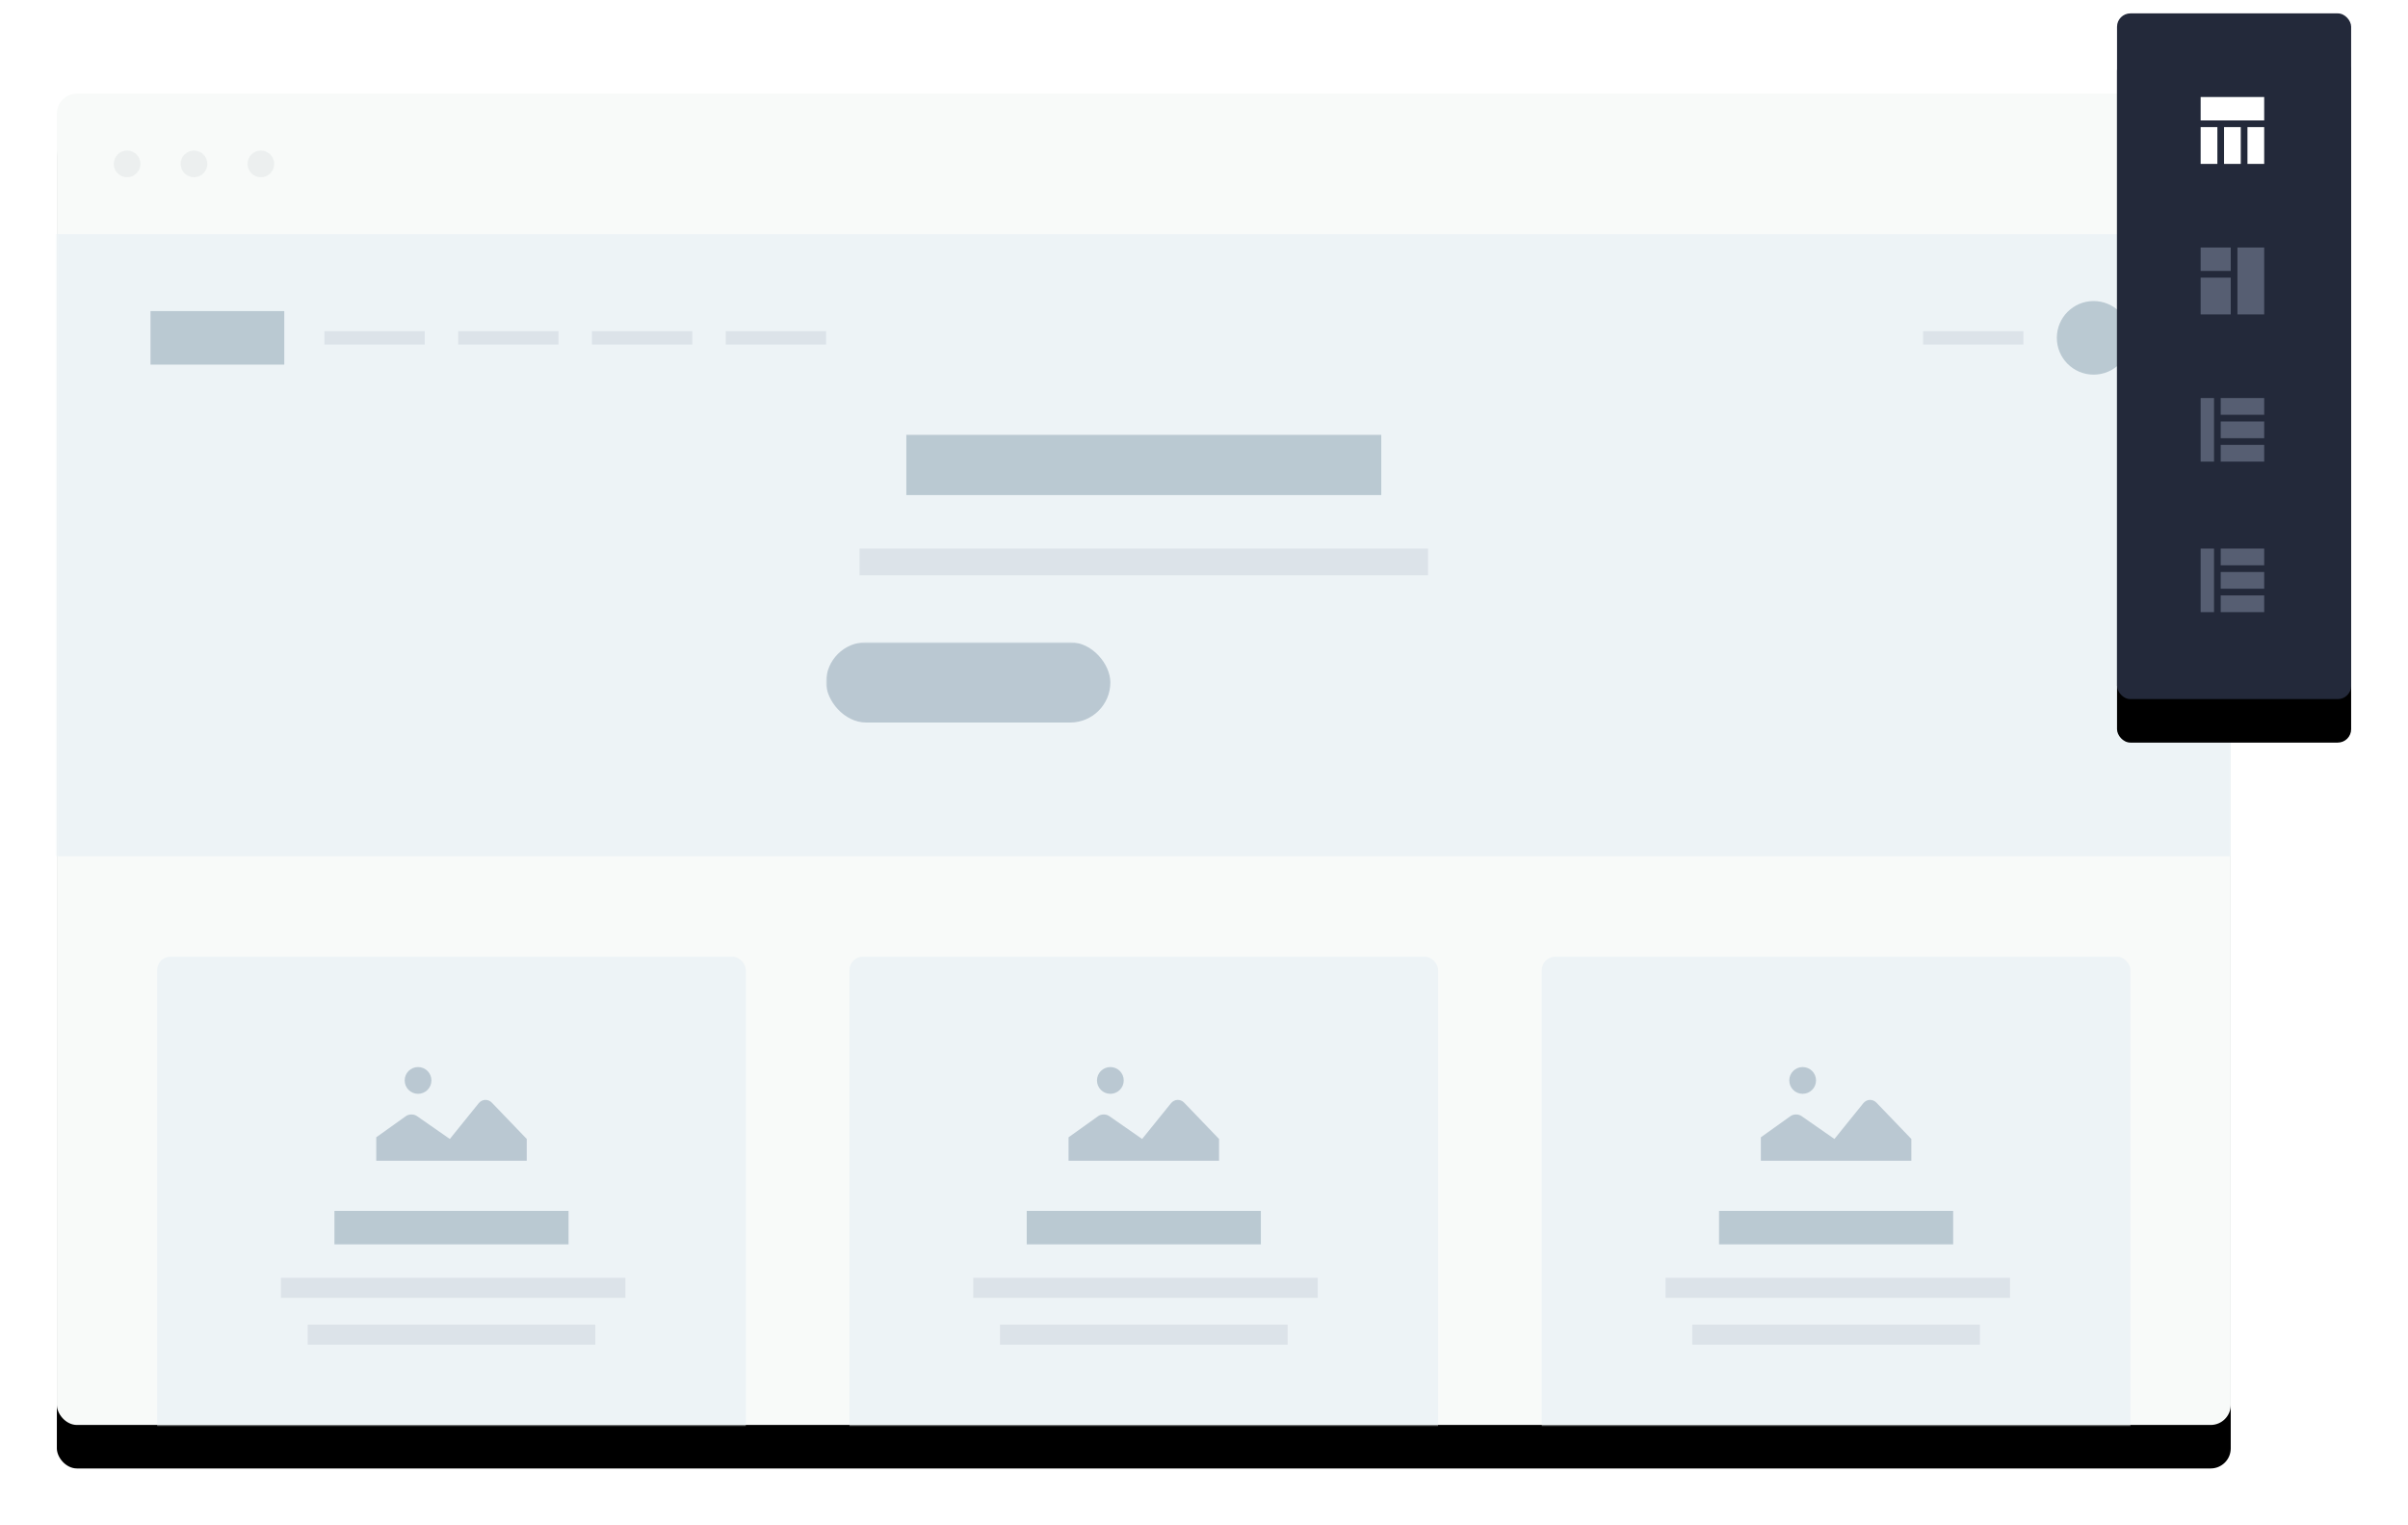 <svg width="720" height="456" viewBox="0 0 720 456" xmlns="http://www.w3.org/2000/svg" xmlns:xlink="http://www.w3.org/1999/xlink"><title>Graphic</title><defs><rect id="e" width="650" height="398" rx="6"/><filter x="-50%" y="-50%" width="200%" height="200%" filterUnits="objectBoundingBox" id="f"><feOffset dy="13" in="SourceAlpha" result="shadowOffsetOuter1"/><feGaussianBlur stdDeviation="8.5" in="shadowOffsetOuter1" result="shadowBlurOuter1"/><feColorMatrix values="0 0 0 0 0 0 0 0 0 0 0 0 0 0 0 0 0 0 0.069 0" in="shadowBlurOuter1"/></filter><rect id="a" x="64" y="24" width="48" height="40" rx="6"/><mask id="h" x="0" y="0" width="48" height="40" fill="#fff"><use xlink:href="#a"/></mask><rect id="b" x="64" y="24" width="48" height="40" rx="6"/><mask id="i" x="0" y="0" width="48" height="40" fill="#fff"><use xlink:href="#b"/></mask><rect id="c" x="64" y="24" width="48" height="40" rx="6"/><mask id="j" x="0" y="0" width="48" height="40" fill="#fff"><use xlink:href="#c"/></mask><rect id="d" x="335" y="164" width="85" height="24" rx="12"/><mask id="k" x="0" y="0" width="85" height="24" fill="#fff"><use xlink:href="#d"/></mask><rect id="m" width="70" height="205" rx="4"/><filter x="-50%" y="-50%" width="200%" height="200%" filterUnits="objectBoundingBox" id="l"><feOffset dy="13" in="SourceAlpha" result="shadowOffsetOuter1"/><feGaussianBlur stdDeviation="8.5" in="shadowOffsetOuter1" result="shadowBlurOuter1"/><feColorMatrix values="0 0 0 0 0 0 0 0 0 0 0 0 0 0 0 0 0 0 0.066 0" in="shadowBlurOuter1"/></filter></defs><g fill="none" fill-rule="evenodd"><path d="M-8 4h700v446H-8z"/><g transform="translate(17 28)"><mask id="g" fill="#fff"><use xlink:href="#e"/></mask><use fill="#000" filter="url(#f)" xlink:href="#e"/><use fill="#F8FAF9" xlink:href="#e"/><path fill="#EDF3F6" mask="url(#g)" d="M-2 42h652v186H-2z"/><g mask="url(#g)"><g transform="translate(30 258)"><rect fill="#EDF3F6" width="176" height="186" rx="4"/><use stroke="#BAC8D2" mask="url(#h)" stroke-width="6" xlink:href="#a"/><path d="M74.37 47.664c.9-.643 2.367-.65 3.278-.018L87.5 54.5l8.61-10.66c1.044-1.293 2.82-1.374 3.968-.18L110.5 54.5V61h-45v-7l8.87-6.336z" fill="#BAC8D2"/><path fill="#BAC9D2" d="M53 76h70v10H53z"/><path fill="#DCE3E9" d="M37 96h103v6H37zm8 14h86v6H45z"/><circle fill="#BAC8D2" cx="78" cy="37" r="4"/></g></g><g mask="url(#g)"><g transform="translate(444 258)"><rect fill="#EDF3F6" width="176" height="186" rx="4"/><use stroke="#BAC8D2" mask="url(#i)" stroke-width="6" xlink:href="#b"/><path d="M74.37 47.664c.9-.643 2.367-.65 3.278-.018L87.5 54.5l8.61-10.66c1.044-1.293 2.82-1.374 3.968-.18L110.5 54.5V61h-45v-7l8.87-6.336z" fill="#BAC8D2"/><path fill="#BAC9D2" d="M53 76h70v10H53z"/><path fill="#DCE3E9" d="M37 96h103v6H37zm8 14h86v6H45z"/><circle fill="#BAC8D2" cx="78" cy="37" r="4"/></g></g><g mask="url(#g)"><g transform="translate(237 258)"><rect fill="#EDF3F6" width="176" height="186" rx="4"/><use stroke="#BAC8D2" mask="url(#j)" stroke-width="6" xlink:href="#c"/><path d="M74.37 47.664c.9-.643 2.367-.65 3.278-.018L87.5 54.5l8.61-10.66c1.044-1.293 2.82-1.374 3.968-.18L110.5 54.5V61h-45v-7l8.87-6.336z" fill="#BAC8D2"/><path fill="#BAC9D2" d="M53 76h70v10H53z"/><path fill="#DCE3E9" d="M37 96h103v6H37zm8 14h86v6H45z"/><circle fill="#BAC8D2" cx="78" cy="37" r="4"/></g></g><path d="M21 25c2.21 0 4-1.79 4-4s-1.79-4-4-4-4 1.79-4 4 1.79 4 4 4zm20 0c2.21 0 4-1.79 4-4s-1.79-4-4-4-4 1.79-4 4 1.79 4 4 4zm20 0c2.21 0 4-1.79 4-4s-1.79-4-4-4-4 1.79-4 4 1.79 4 4 4z" fill="#D0D9D9" opacity=".532" mask="url(#g)"/><path fill="#BAC9D2" mask="url(#g)" d="M254 102h142v18H254zM28 65h40v16H28z"/><path d="M80 71h30v4H80v-4zm40 0h30v4h-30v-4zm40 0h30v4h-30v-4zm40 0h30v4h-30v-4zm358 0h30v4h-30z" fill="#DCE3E9" mask="url(#g)"/><ellipse fill="#BAC9D2" mask="url(#g)" cx="609" cy="73" rx="11" ry="11"/><path fill="#DCE3E9" mask="url(#g)" d="M240 136h170v8H240z"/><rect fill="#BAC8D2" mask="url(#g)" x="230" y="164" width="85" height="24" rx="12"/><g mask="url(#g)" stroke-width="4" stroke="#BAC8D2"><use mask="url(#k)" xlink:href="#d"/></g></g><g transform="translate(633 4)"><use fill="#000" filter="url(#l)" xlink:href="#m"/><use fill="#23293A" xlink:href="#m"/></g><path d="M658 29h20v20h-20z"/><path d="M658 29h19v7h-19v-7zm0 9h5v11h-5V38zm14 0h5v11h-5V38zm-7 0h5v11h-5V38z" fill="#FFF"/><path d="M658 74h20v20h-20z"/><path d="M658 74h9v7h-9v-7zm0 9h9v11h-9V83zm11-9h8v20h-8V74z" fill="#565E72"/><g><path d="M658 119h20v20h-20z"/><path d="M664 119h13v5h-13v-5zm-6 0h4v19h-4v-19zm6 7h13v5h-13v-5zm0 7h13v5h-13v-5z" fill="#565E72"/></g><g><path d="M658 164h20v20h-20z"/><path d="M664 164h13v5h-13v-5zm-6 0h4v19h-4v-19zm6 7h13v5h-13v-5zm0 7h13v5h-13v-5z" fill="#565E72"/></g></g></svg>